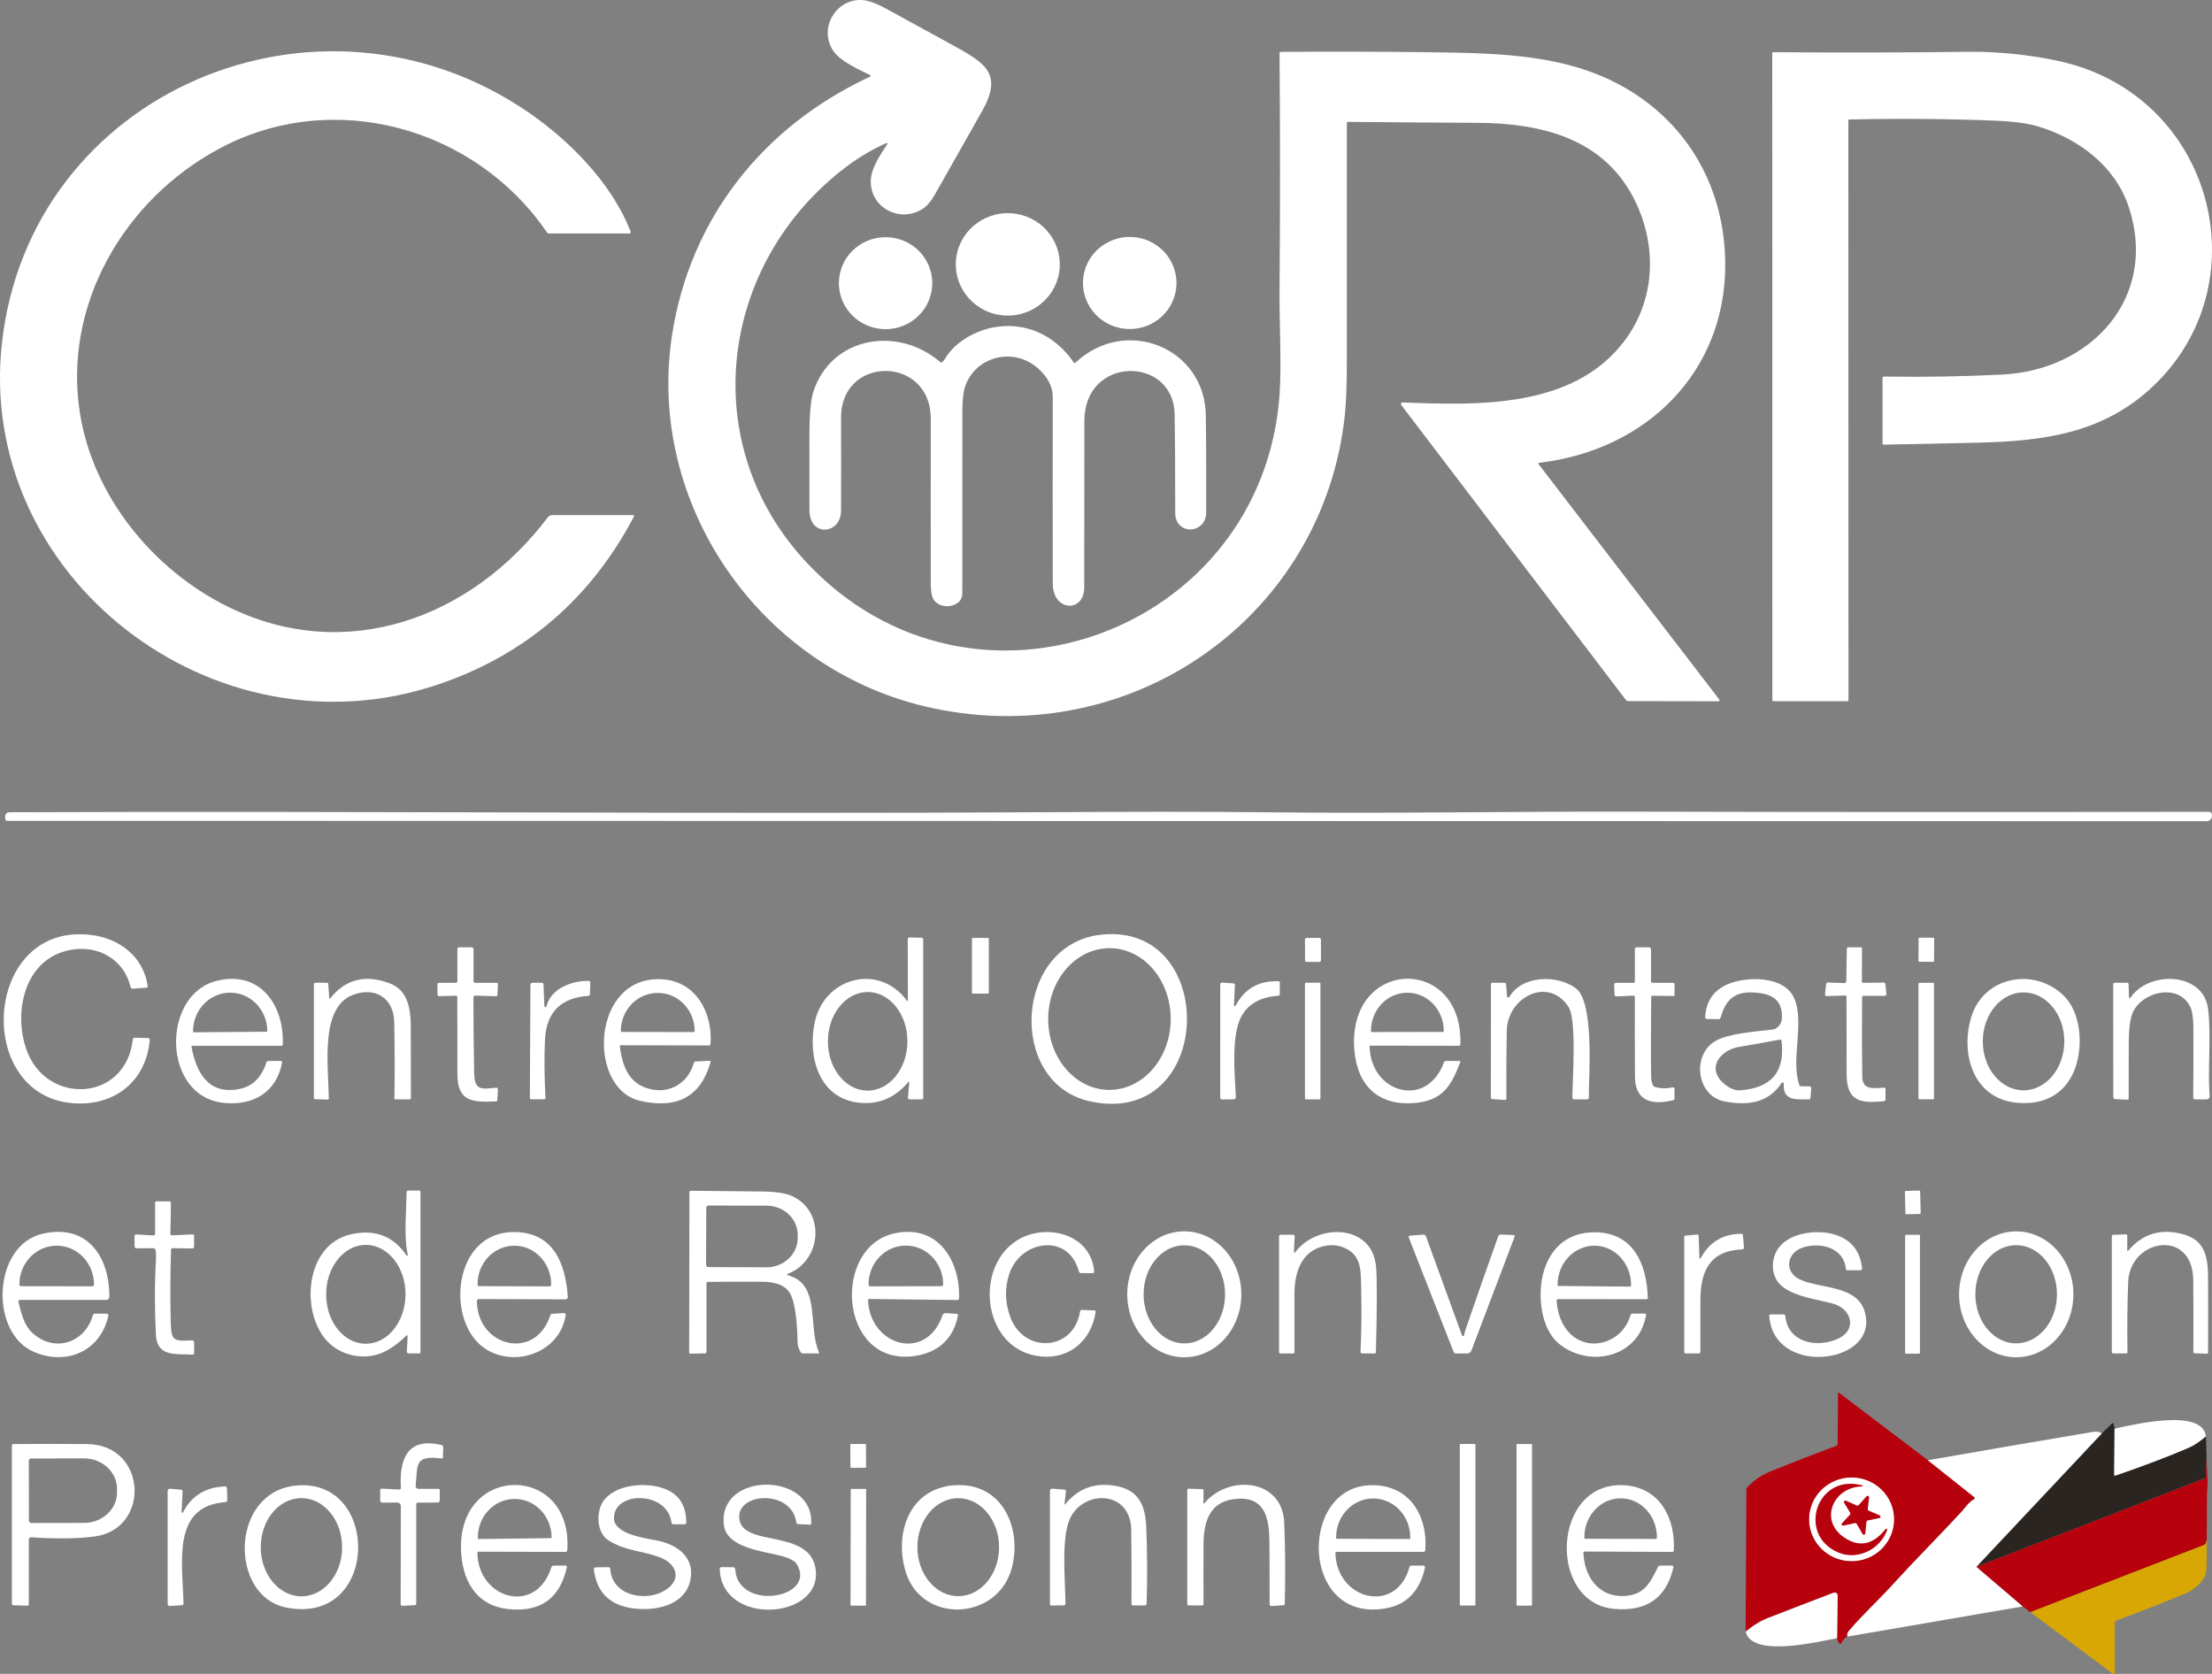 <svg xmlns="http://www.w3.org/2000/svg" width="74" height="56" viewBox="0 0 74 56" fill="none"><rect x="0" y="0" width="74" height="56" fill="#808080" stroke="none"/><g clip-path="url(#clip0_41_572)"><path d="M61.946 52.236C62.736 52.236 63.377 51.605 63.377 50.827C63.377 50.049 62.736 49.418 61.946 49.418C61.156 49.418 60.516 50.049 60.516 50.827C60.516 51.605 61.156 52.236 61.946 52.236Z" fill="white"></path><path d="M29.632 4.797C29.173 5.003 28.742 5.257 28.337 5.56C24.073 8.76 23.248 14.822 26.98 18.815C32.526 24.747 42.26 21.145 42.808 13.181C42.877 12.171 42.796 10.793 42.805 9.726C42.827 7.078 42.827 4.431 42.805 1.785C42.805 1.753 42.82 1.737 42.853 1.736C44.536 1.722 46.22 1.726 47.909 1.749C50.187 1.779 52.438 1.82 54.373 2.942C56.533 4.193 57.694 6.356 57.716 8.799C57.749 12.435 55.081 15.065 51.499 15.48C51.459 15.485 51.451 15.502 51.476 15.534L57.511 23.394C57.544 23.438 57.533 23.461 57.477 23.461L54.471 23.456C54.438 23.456 54.412 23.443 54.392 23.416L46.878 13.551C46.849 13.514 46.878 13.461 46.926 13.463C49.441 13.564 52.586 13.663 54.302 11.46C55.365 10.096 55.453 8.299 54.719 6.762C53.71 4.652 51.62 4.118 49.4 4.109C47.97 4.102 46.54 4.091 45.11 4.077C45.074 4.077 45.057 4.094 45.057 4.128C45.057 6.746 45.057 9.364 45.057 11.977C45.057 12.847 45.035 13.492 44.988 13.91C44.262 20.588 37.96 25.106 31.238 23.699C25.513 22.502 21.586 16.919 22.488 11.175C23.096 7.31 25.513 4.244 29.084 2.575C29.139 2.551 29.139 2.526 29.084 2.5C28.684 2.303 28.126 2.053 27.889 1.72C27.369 0.984 27.939 -0.044 28.837 0.001C29.043 0.012 29.314 0.109 29.651 0.294C30.399 0.704 31.147 1.114 31.895 1.523C33.006 2.131 33.55 2.494 32.843 3.739C32.321 4.661 31.799 5.583 31.277 6.505C31.145 6.739 31.004 6.901 30.856 6.994C30.104 7.467 29.115 6.953 29.131 6.054C29.137 5.637 29.431 5.207 29.672 4.84C29.709 4.783 29.696 4.77 29.633 4.798L29.632 4.797Z" fill="white"></path><path d="M17.687 3.765C19.026 4.685 20.459 6.106 21.097 7.749C21.109 7.779 21.086 7.811 21.054 7.811H18.376C18.339 7.811 18.312 7.797 18.292 7.767C15.876 4.238 11.115 2.931 7.315 4.983C4.125 6.706 2.107 10.221 2.673 13.816C3.109 16.582 5.094 19.036 7.586 20.278C11.571 22.265 15.788 20.665 18.328 17.305C18.363 17.259 18.416 17.233 18.473 17.233H21.175C21.214 17.233 21.225 17.249 21.207 17.283C19.756 20.036 17.576 21.907 14.671 22.894C7.16 25.443 -0.805 19.289 0.065 11.472C1.006 3.029 10.701 -1.037 17.687 3.765Z" fill="white"></path><path d="M59.292 23.408L59.289 1.769C59.289 1.756 59.3 1.746 59.312 1.746C61.574 1.765 63.781 1.759 65.929 1.732C66.966 1.719 68.48 1.89 69.47 2.199C74.246 3.689 75.577 9.798 71.857 13.078C70.25 14.494 68.356 14.758 66.181 14.809C65.13 14.834 64.077 14.857 63.025 14.875C62.994 14.875 62.978 14.862 62.978 14.832V12.656C62.978 12.616 62.998 12.596 63.038 12.597C64.36 12.619 65.677 12.597 66.988 12.531C69.982 12.379 72.204 9.938 71.219 6.934C70.769 5.564 69.554 4.651 68.206 4.237C67.851 4.129 67.377 4.063 66.779 4.038C65.136 3.973 63.498 3.96 61.867 3.998C61.845 3.998 61.834 4.009 61.834 4.031L61.839 23.413C61.839 23.444 61.825 23.458 61.794 23.458H59.339C59.307 23.458 59.29 23.442 59.29 23.409L59.292 23.408Z" fill="white"></path><path d="M35.432 9.119C35.586 8.185 34.942 7.305 33.994 7.153C33.045 7.002 32.151 7.636 31.997 8.57C31.844 9.504 32.488 10.385 33.436 10.536C34.385 10.688 35.278 10.053 35.432 9.119Z" fill="white"></path><path d="M31.16 9.764C31.323 8.93 30.769 8.123 29.922 7.963C29.074 7.802 28.255 8.348 28.092 9.182C27.929 10.017 28.484 10.824 29.331 10.984C30.178 11.145 30.997 10.599 31.16 9.764Z" fill="white"></path><path d="M38.616 10.778C39.351 10.331 39.579 9.381 39.124 8.657C38.67 7.933 37.706 7.709 36.971 8.157C36.236 8.604 36.009 9.554 36.463 10.277C36.917 11.001 37.881 11.225 38.616 10.778Z" fill="white"></path><path d="M35.99 12.122C37.675 10.56 40.289 11.639 40.339 13.871C40.35 14.341 40.353 15.429 40.351 17.134C40.351 17.887 39.315 17.913 39.316 17.16C39.316 15.578 39.309 14.475 39.296 13.851C39.256 11.904 36.279 11.885 36.276 14.083C36.273 15.94 36.272 17.796 36.272 19.654C36.272 20.508 35.22 20.467 35.219 19.52C35.215 17.442 35.215 15.363 35.219 13.284C35.219 12.94 35.058 12.621 34.734 12.33C33.93 11.605 32.658 11.899 32.291 12.916C32.227 13.096 32.195 13.38 32.195 13.771C32.195 15.802 32.195 17.834 32.193 19.864C32.193 20.305 31.503 20.426 31.246 20.078C31.151 19.949 31.139 19.677 31.139 19.515C31.135 17.681 31.135 15.849 31.139 14.014C31.141 11.884 28.129 11.88 28.136 13.974C28.14 15.011 28.14 16.049 28.136 17.084C28.132 17.888 27.08 17.976 27.08 17.068C27.08 16.237 27.08 15.406 27.078 14.575C27.078 13.849 27.126 13.346 27.221 13.068C27.843 11.259 30.03 10.894 31.453 12.11C31.476 12.131 31.513 12.128 31.535 12.105C31.576 12.058 31.611 12.011 31.639 11.963C31.96 11.435 32.631 11.072 33.203 10.959C34.288 10.741 35.295 11.212 35.909 12.111C35.933 12.147 35.961 12.152 35.994 12.121L35.99 12.122Z" fill="white"></path><path d="M73.824 27.473L0.244 27.46C0.212 27.46 0.184 27.437 0.178 27.405C0.154 27.251 0.201 27.175 0.324 27.174C12.02 27.126 23.717 27.24 35.413 27.17C37.745 27.156 40.092 27.149 42.422 27.175C46.514 27.222 50.608 27.142 54.699 27.153C61.062 27.169 67.462 27.17 73.901 27.158C73.954 27.158 73.996 27.199 73.996 27.251V27.301C73.996 27.395 73.92 27.472 73.824 27.472V27.473Z" fill="white"></path><path d="M2.37 36.901C-0.901 36.564 -0.535 30.827 3.06 31.28C4.009 31.4 4.797 32.007 4.942 32.988C4.946 33.021 4.932 33.039 4.898 33.042L4.45 33.077C4.41 33.08 4.374 33.054 4.365 33.015C4.165 32.148 3.368 31.66 2.516 31.756C0.851 31.943 0.426 33.795 0.879 35.101C1.537 36.993 4.206 36.874 4.444 34.774C4.449 34.734 4.471 34.717 4.512 34.717L4.943 34.727C4.992 34.727 5.014 34.754 5.009 34.801C4.882 36.207 3.782 37.046 2.371 36.902L2.37 36.901Z" fill="white"></path><path d="M37.103 36.462C38.235 36.467 39.159 35.41 39.165 34.102C39.172 32.792 38.26 31.726 37.129 31.721C35.997 31.715 35.073 32.772 35.066 34.08C35.06 35.391 35.972 36.456 37.103 36.462ZM36.436 36.838C33.68 36.211 33.924 31.549 36.877 31.265C40.815 30.888 40.625 37.789 36.436 36.838Z" fill="white"></path><path d="M29.021 36.487C29.756 36.49 30.353 35.753 30.357 34.842C30.36 33.931 29.767 33.19 29.033 33.187C28.298 33.184 27.7 33.921 27.697 34.832C27.694 35.743 28.287 36.484 29.021 36.487ZM30.379 36.207C29.94 36.726 29.401 36.955 28.762 36.894C27.358 36.757 27.008 35.282 27.265 34.161C27.602 32.7 29.396 32.211 30.339 33.473C30.361 33.503 30.372 33.5 30.372 33.462L30.368 31.419C30.368 31.381 30.387 31.361 30.426 31.362L30.834 31.372C30.863 31.372 30.885 31.395 30.885 31.423V36.731C30.885 36.763 30.869 36.78 30.836 36.78L30.433 36.778C30.391 36.778 30.372 36.757 30.375 36.715L30.417 36.223C30.422 36.176 30.407 36.171 30.376 36.207" fill="white"></path><path d="M64.701 32.153C64.701 32.167 64.689 32.178 64.675 32.178L64.205 32.175C64.191 32.175 64.18 32.163 64.18 32.15L64.185 31.394C64.185 31.38 64.197 31.369 64.211 31.369L64.681 31.372C64.695 31.372 64.706 31.384 64.706 31.397L64.701 32.153Z" fill="white"></path><path d="M33.049 31.377H32.547C32.529 31.377 32.516 31.391 32.516 31.407V33.21C32.516 33.227 32.529 33.241 32.547 33.241H33.049C33.066 33.241 33.08 33.227 33.08 33.21V31.407C33.08 31.391 33.066 31.377 33.049 31.377Z" fill="white"></path><path d="M44.192 32.125C44.192 32.156 44.166 32.182 44.135 32.182H43.716C43.684 32.184 43.658 32.158 43.658 32.127L43.656 31.434C43.656 31.403 43.682 31.377 43.713 31.377H44.132C44.164 31.375 44.19 31.401 44.19 31.431L44.192 32.125Z" fill="white"></path><path d="M15.301 32.83V31.751C15.301 31.711 15.322 31.691 15.363 31.691H15.768C15.817 31.691 15.842 31.715 15.842 31.764V32.827C15.842 32.861 15.859 32.879 15.895 32.879H16.607C16.643 32.879 16.66 32.895 16.657 32.93L16.64 33.281C16.64 33.313 16.621 33.329 16.589 33.328L15.897 33.308C15.858 33.308 15.838 33.327 15.838 33.365C15.838 34.196 15.847 35.026 15.861 35.857C15.873 36.471 16.054 36.447 16.598 36.39C16.639 36.386 16.659 36.403 16.656 36.444L16.639 36.794C16.637 36.829 16.618 36.848 16.582 36.849C15.813 36.876 15.303 36.868 15.301 35.929C15.299 35.075 15.297 34.221 15.299 33.367C15.299 33.329 15.279 33.31 15.24 33.312L14.694 33.326C14.662 33.326 14.636 33.302 14.635 33.27L14.633 32.928C14.633 32.895 14.649 32.879 14.682 32.879H15.248C15.28 32.879 15.297 32.862 15.297 32.83H15.301Z" fill="white"></path><path d="M55.366 36.365C55.56 36.419 55.757 36.422 55.956 36.378C55.988 36.371 56.017 36.394 56.018 36.427L56.02 36.75C56.02 36.781 56.005 36.8 55.974 36.807C55.246 36.986 54.699 36.829 54.696 36.013C54.691 35.131 54.69 34.249 54.692 33.367C54.692 33.327 54.672 33.308 54.633 33.309L54.081 33.335C54.044 33.338 54.013 33.308 54.012 33.272L54 32.944C53.998 32.901 54.019 32.88 54.062 32.88H54.643C54.675 32.88 54.692 32.864 54.692 32.831V31.752C54.692 31.712 54.713 31.692 54.754 31.692H55.156C55.208 31.692 55.233 31.717 55.233 31.767V32.83C55.233 32.857 55.254 32.879 55.282 32.879H55.971C56.003 32.879 56.02 32.895 56.02 32.928V33.282C56.02 33.308 56.007 33.321 55.981 33.321L55.291 33.313C55.257 33.313 55.24 33.329 55.239 33.363C55.227 34.524 55.227 35.428 55.239 36.069C55.239 36.14 55.261 36.219 55.3 36.307C55.313 36.336 55.337 36.356 55.367 36.365H55.366Z" fill="white"></path><path d="M62.34 32.881L63.008 32.872C63.049 32.872 63.071 32.892 63.075 32.931L63.105 33.243C63.109 33.291 63.087 33.315 63.038 33.315H62.346C62.311 33.315 62.295 33.33 62.295 33.364C62.286 34.252 62.287 35.137 62.299 36.021C62.306 36.493 62.709 36.399 63.025 36.388C63.06 36.388 63.077 36.403 63.077 36.438V36.777C63.077 36.817 63.056 36.839 63.017 36.842C62.215 36.917 61.779 36.837 61.777 35.933C61.777 35.071 61.774 34.209 61.773 33.346C61.773 33.316 61.758 33.303 61.727 33.304L61.109 33.324C61.077 33.324 61.052 33.297 61.055 33.266L61.089 32.928C61.094 32.887 61.116 32.869 61.157 32.87L61.69 32.889C61.732 32.891 61.766 32.857 61.767 32.817L61.782 31.747C61.782 31.711 61.802 31.692 61.839 31.692H62.254C62.279 31.692 62.292 31.705 62.292 31.73L62.287 32.832C62.287 32.866 62.305 32.882 62.339 32.882L62.34 32.881Z" fill="white"></path><path d="M6.478 34.536L8.923 34.515C8.934 34.515 8.943 34.506 8.943 34.495V34.491C8.937 33.776 8.376 33.203 7.689 33.209C7.004 33.214 6.452 33.798 6.458 34.511V34.516C6.458 34.527 6.467 34.535 6.478 34.535V34.536ZM6.446 34.986C6.415 34.986 6.404 35 6.409 35.03C6.563 35.844 6.936 36.604 7.94 36.445C8.421 36.369 8.743 36.071 8.908 35.551C8.92 35.513 8.946 35.495 8.984 35.495H9.388C9.427 35.495 9.442 35.513 9.436 35.55C9.251 36.536 8.484 36.993 7.498 36.898C5.407 36.698 5.386 33.262 7.259 32.81C8.709 32.46 9.507 33.632 9.461 34.938C9.461 34.969 9.443 34.987 9.411 34.987H6.446" fill="white"></path><path d="M11.051 33.395C11.563 32.754 12.228 32.589 13.042 32.899C13.652 33.13 13.741 33.773 13.742 34.334C13.745 35.133 13.746 35.931 13.747 36.731C13.747 36.762 13.731 36.778 13.698 36.778H13.233C13.206 36.778 13.193 36.765 13.193 36.737C13.208 36.104 13.207 35.26 13.19 34.206C13.177 33.377 12.535 32.998 11.795 33.288C10.716 33.71 10.977 35.591 11.001 36.736C11.001 36.772 10.985 36.788 10.949 36.787L10.546 36.774C10.515 36.774 10.5 36.758 10.5 36.726V32.938C10.5 32.898 10.521 32.878 10.562 32.878H10.936C10.966 32.878 10.981 32.892 10.983 32.922L11.014 33.384C11.018 33.417 11.029 33.422 11.051 33.395Z" fill="white"></path><path d="M20.794 34.524L23.216 34.528C23.229 34.528 23.239 34.517 23.239 34.505V34.492C23.239 33.79 22.69 33.219 22.01 33.218H22.003C21.322 33.218 20.772 33.785 20.77 34.488V34.501C20.77 34.514 20.782 34.524 20.794 34.524ZM21.413 36.828C19.622 36.42 19.778 32.61 22.157 32.762C23.292 32.835 23.846 33.891 23.769 34.922C23.765 34.958 23.747 34.976 23.71 34.976L20.785 34.968C20.746 34.968 20.731 34.986 20.735 35.024C20.826 35.634 21.001 36.171 21.602 36.39C22.308 36.648 23.007 36.289 23.212 35.56C23.221 35.529 23.242 35.511 23.275 35.511L23.724 35.488C23.764 35.485 23.779 35.504 23.768 35.543C23.443 36.684 22.658 37.112 21.412 36.828" fill="white"></path><path d="M45.887 34.527L48.277 34.523C48.291 34.523 48.299 34.513 48.299 34.501V34.488C48.299 33.782 47.755 33.212 47.086 33.212H47.073C46.404 33.212 45.863 33.786 45.864 34.491V34.504C45.864 34.517 45.874 34.526 45.886 34.526L45.887 34.527ZM45.819 35.008C45.851 36.57 47.728 37.109 48.305 35.545C48.318 35.511 48.343 35.494 48.379 35.494H48.817C48.851 35.494 48.862 35.509 48.849 35.541C48.562 36.283 48.294 36.789 47.412 36.891C46.097 37.043 45.395 36.291 45.307 35.108C45.079 32.046 48.934 31.93 48.857 34.927C48.857 34.968 48.835 34.987 48.794 34.987L45.842 34.982C45.825 34.982 45.817 34.99 45.817 35.008" fill="white"></path><path d="M50.416 33.335C50.419 33.375 50.471 33.386 50.492 33.353C50.929 32.611 52.116 32.612 52.715 33.061C53.346 33.533 53.149 35.966 53.152 36.723C53.152 36.76 53.134 36.778 53.096 36.778H52.659C52.621 36.778 52.602 36.76 52.602 36.721C52.606 36.133 52.751 34.112 52.474 33.687C51.796 32.648 50.429 33.361 50.408 34.48C50.394 35.231 50.389 35.983 50.395 36.738C50.395 36.774 50.365 36.802 50.329 36.799L49.92 36.77C49.889 36.768 49.875 36.753 49.875 36.723L49.878 32.927C49.878 32.895 49.894 32.878 49.927 32.878H50.313C50.358 32.878 50.383 32.899 50.386 32.944L50.417 33.334L50.416 33.335Z" fill="white"></path><path d="M57.732 36.3C57.902 36.427 58.061 36.486 58.209 36.476C59.264 36.404 59.728 35.851 59.597 34.816C59.593 34.785 59.577 34.774 59.548 34.78C59.092 34.864 58.636 34.946 58.18 35.023C57.508 35.135 57.052 35.792 57.733 36.3H57.732ZM59.676 36.257C59.679 36.215 59.623 36.196 59.6 36.232C59.153 36.91 58.458 36.992 57.692 36.848C56.746 36.668 56.589 35.282 57.392 34.823C57.831 34.571 58.732 34.512 59.334 34.438C59.364 34.434 59.392 34.423 59.415 34.406C59.531 34.32 59.594 34.223 59.605 34.114C59.655 33.6 59.423 33.305 58.911 33.229C58.17 33.119 57.765 33.309 57.563 34.039C57.552 34.077 57.528 34.097 57.487 34.096L57.097 34.089C57.066 34.089 57.043 34.063 57.044 34.032C57.069 33.504 57.325 33.118 57.833 32.913C58.459 32.66 59.694 32.642 60.024 33.398C60.379 34.21 59.898 35.452 60.194 36.294C60.205 36.326 60.226 36.341 60.26 36.341L60.53 36.344C60.568 36.344 60.598 36.376 60.594 36.413L60.567 36.724C60.563 36.762 60.542 36.781 60.503 36.78C60.099 36.774 59.638 36.847 59.675 36.26" fill="white"></path><path d="M67.69 36.477C68.443 36.48 69.056 35.748 69.059 34.843C69.062 33.939 68.454 33.204 67.701 33.2C66.948 33.197 66.335 33.929 66.332 34.834C66.329 35.738 66.937 36.473 67.69 36.477ZM68.986 33.258C69.515 33.734 69.636 34.568 69.547 35.224C69.394 36.33 68.649 37.003 67.477 36.893C65.992 36.755 65.574 35.225 65.951 34.011C66.363 32.687 67.986 32.359 68.986 33.258Z" fill="white"></path><path d="M71.288 33.356C71.915 32.462 73.734 32.518 73.873 33.776C73.978 34.745 73.85 35.709 73.922 36.674C73.927 36.731 73.881 36.778 73.823 36.778H73.43C73.391 36.778 73.371 36.759 73.372 36.721C73.379 35.937 73.381 35.154 73.377 34.372C73.375 34.045 73.339 33.814 73.272 33.679C72.865 32.876 71.67 33.177 71.353 33.865C71.259 34.07 71.214 34.436 71.215 34.965C71.215 35.558 71.215 36.152 71.212 36.747C71.212 36.777 71.198 36.79 71.167 36.789L70.767 36.771C70.721 36.769 70.698 36.745 70.698 36.699L70.695 32.927C70.695 32.894 70.712 32.878 70.745 32.878H71.161C71.193 32.878 71.209 32.893 71.21 32.925L71.222 33.337C71.225 33.411 71.246 33.417 71.289 33.356H71.288Z" fill="white"></path><path d="M18.211 33.654C18.211 33.674 18.226 33.688 18.245 33.69C18.265 33.693 18.283 33.679 18.286 33.661C18.423 33.066 19.147 32.805 19.689 32.815C19.73 32.815 19.748 32.836 19.748 32.875L19.734 33.271C19.734 33.298 19.72 33.312 19.692 33.314C18.766 33.377 18.279 33.863 18.233 34.771C18.204 35.315 18.21 35.966 18.247 36.724C18.247 36.76 18.232 36.777 18.197 36.777H17.778C17.744 36.777 17.726 36.76 17.726 36.726L17.745 32.956C17.745 32.904 17.773 32.878 17.825 32.878H18.128C18.158 32.878 18.181 32.9 18.182 32.929L18.21 33.653L18.211 33.654Z" fill="white"></path><path d="M41.282 33.629C41.282 33.66 41.324 33.672 41.339 33.644C41.631 33.079 42.105 32.806 42.766 32.827C42.799 32.827 42.815 32.846 42.815 32.877L42.813 33.255C42.813 33.292 42.793 33.311 42.756 33.313C42.183 33.352 41.778 33.573 41.542 33.979C41.184 34.596 41.302 35.913 41.345 36.693C41.348 36.747 41.323 36.776 41.267 36.777L40.894 36.783C40.845 36.783 40.82 36.76 40.82 36.712L40.822 32.934C40.822 32.89 40.845 32.87 40.889 32.873L41.253 32.897C41.294 32.9 41.314 32.922 41.312 32.963L41.281 33.629H41.282Z" fill="white"></path><path d="M44.148 32.876H43.683C43.668 32.876 43.656 32.888 43.656 32.902V36.752C43.656 36.767 43.668 36.779 43.683 36.779H44.148C44.162 36.779 44.174 36.767 44.174 36.752V32.902C44.174 32.888 44.162 32.876 44.148 32.876Z" fill="white"></path><path d="M64.672 32.88H64.206C64.192 32.88 64.18 32.892 64.18 32.906V36.751C64.18 36.765 64.192 36.777 64.206 36.777H64.672C64.687 36.777 64.699 36.765 64.699 36.751V32.906C64.699 32.892 64.687 32.88 64.672 32.88Z" fill="white"></path><path d="M12.232 44.955C12.966 44.958 13.562 44.219 13.566 43.306C13.569 42.392 12.977 41.651 12.244 41.647C11.51 41.644 10.914 42.383 10.911 43.297C10.907 44.21 11.499 44.952 12.232 44.955ZM13.644 41.978C13.503 41.396 13.598 40.509 13.6 39.889C13.6 39.858 13.626 39.831 13.658 39.83L14.016 39.828C14.048 39.828 14.066 39.844 14.066 39.877V45.23C14.066 45.262 14.049 45.279 14.016 45.279H13.676C13.631 45.279 13.609 45.257 13.611 45.213L13.636 44.722C13.64 44.664 13.62 44.655 13.578 44.696C13.324 44.944 13.071 45.126 12.819 45.241C12.211 45.518 11.431 45.37 10.967 44.89C10.032 43.922 10.195 41.634 11.748 41.291C12.541 41.116 13.158 41.35 13.598 41.997C13.613 42.019 13.649 42.005 13.643 41.978" fill="white"></path><path d="M23.627 40.402L23.621 42.317C23.621 42.358 23.653 42.39 23.694 42.39L25.643 42.397C26.216 42.399 26.683 41.964 26.686 41.423V41.315C26.688 40.776 26.224 40.338 25.652 40.336L23.703 40.33C23.662 40.33 23.629 40.361 23.628 40.402H23.627ZM23.634 42.932V45.228C23.634 45.259 23.619 45.274 23.587 45.275L23.103 45.287C23.071 45.287 23.055 45.273 23.055 45.24L23.064 39.895C23.064 39.854 23.084 39.836 23.124 39.837C23.906 39.843 24.686 39.851 25.466 39.861C25.923 39.865 26.255 39.912 26.463 39.999C27.624 40.489 27.511 42.179 26.351 42.615C26.329 42.624 26.329 42.655 26.353 42.662C27.477 42.951 27.014 44.392 27.398 45.237C27.411 45.265 27.402 45.279 27.37 45.279H26.856C26.827 45.279 26.8 45.264 26.786 45.239C26.719 45.125 26.683 45.015 26.682 44.91C26.669 44.213 26.606 43.707 26.488 43.393C26.336 42.98 25.923 42.882 25.48 42.88C24.881 42.878 24.281 42.88 23.683 42.884C23.651 42.884 23.633 42.9 23.633 42.933" fill="white"></path><path d="M64.254 40.586C64.254 40.6 64.243 40.612 64.229 40.612L63.771 40.623C63.758 40.623 63.745 40.613 63.744 40.598L63.727 39.867C63.727 39.853 63.738 39.841 63.752 39.841L64.21 39.83C64.223 39.83 64.236 39.84 64.237 39.855L64.254 40.586Z" fill="white"></path><path d="M5.723 41.807C5.694 42.632 5.691 43.456 5.713 44.28C5.73 44.88 5.841 44.867 6.418 44.842C6.467 44.839 6.494 44.864 6.494 44.913V45.261C6.494 45.302 6.472 45.322 6.43 45.318C5.895 45.284 5.256 45.414 5.216 44.658C5.17 43.766 5.171 42.924 5.219 42.13C5.225 42.015 5.221 41.912 5.204 41.82C5.198 41.779 5.172 41.758 5.128 41.758L4.566 41.761C4.531 41.761 4.503 41.733 4.502 41.699L4.5 41.362C4.5 41.318 4.522 41.296 4.567 41.299L5.138 41.331C5.166 41.333 5.189 41.31 5.189 41.283V40.24C5.189 40.209 5.205 40.191 5.239 40.191H5.651C5.698 40.191 5.719 40.213 5.719 40.259L5.7 41.278C5.7 41.307 5.723 41.33 5.753 41.328L6.439 41.296C6.475 41.296 6.493 41.311 6.493 41.347V41.705C6.493 41.746 6.472 41.767 6.43 41.767L5.771 41.758C5.739 41.758 5.723 41.773 5.722 41.804L5.723 41.807Z" fill="white"></path><path d="M0.701 43.029L3.093 43.033C3.121 43.033 3.144 43.011 3.144 42.983V42.971C3.144 42.256 2.59 41.676 1.903 41.675H1.893C1.207 41.675 0.65 42.252 0.649 42.968V42.98C0.649 43.008 0.671 43.03 0.7 43.03L0.701 43.029ZM0.614 43.552C0.754 44.079 0.827 44.466 1.305 44.76C2.039 45.209 2.878 44.813 3.108 43.999C3.118 43.965 3.14 43.949 3.176 43.949H3.57C3.606 43.949 3.634 43.983 3.626 44.017C3.36 45.213 2.223 45.688 1.149 45.234C-0.377 44.591 -0.243 41.64 1.44 41.27C2.943 40.938 3.662 42.066 3.659 43.373C3.659 43.45 3.621 43.488 3.543 43.488H0.664C0.63 43.488 0.606 43.519 0.615 43.552" fill="white"></path><path d="M16.028 43.028L18.385 43.035C18.414 43.035 18.438 43.012 18.438 42.983V42.969C18.44 42.255 17.892 41.676 17.21 41.674C16.53 41.672 15.977 42.247 15.975 42.961V42.975C15.975 43.004 15.998 43.028 16.028 43.028ZM18.923 43.469L16.016 43.46C15.983 43.46 15.955 43.487 15.955 43.52C15.955 45.05 17.909 45.556 18.412 43.999C18.42 43.971 18.438 43.957 18.467 43.955L18.85 43.926C18.895 43.921 18.931 43.962 18.925 44.006C18.683 45.487 16.651 45.901 15.806 44.703C14.986 43.539 15.389 41.251 17.146 41.218C18.513 41.194 18.92 42.265 18.995 43.393C18.999 43.434 18.965 43.469 18.923 43.468" fill="white"></path><path d="M29.11 43.034L31.5 43.029C31.529 43.029 31.552 43.007 31.552 42.978V42.965C31.552 42.25 30.993 41.672 30.308 41.672H30.298C29.611 41.672 29.057 42.254 29.057 42.968V42.981C29.057 43.01 29.08 43.033 29.109 43.033L29.11 43.034ZM29.039 43.496C29.102 45.033 30.99 45.578 31.53 44.002C31.546 43.955 31.592 43.925 31.641 43.929L32.002 43.954C32.039 43.957 32.053 43.975 32.047 44.01C31.89 44.845 31.302 45.312 30.451 45.381C28.058 45.576 27.846 41.707 29.928 41.261C31.393 40.947 32.123 42.187 32.085 43.436C32.085 43.468 32.057 43.493 32.027 43.492L29.08 43.457C29.052 43.457 29.039 43.47 29.04 43.497" fill="white"></path><path d="M34.844 45.382C32.895 45.21 32.551 42.457 34.001 41.511C34.938 40.9 36.494 41.247 36.604 42.532C36.608 42.572 36.589 42.592 36.548 42.592H36.169C36.128 42.592 36.103 42.572 36.093 42.534C35.74 41.228 34.14 41.49 33.765 42.617C33.606 43.094 33.618 43.581 33.804 44.076C34.259 45.288 35.922 45.215 36.133 43.868C36.137 43.837 36.155 43.822 36.188 43.823L36.611 43.839C36.643 43.839 36.658 43.856 36.653 43.888C36.519 44.824 35.8 45.466 34.843 45.382H34.844Z" fill="white"></path><path d="M39.624 44.944C40.377 44.944 40.985 44.206 40.983 43.3C40.981 42.393 40.37 41.659 39.617 41.66C38.865 41.66 38.256 42.397 38.258 43.304C38.261 44.211 38.871 44.945 39.624 44.944ZM39.623 45.407C38.569 45.409 37.713 44.467 37.711 43.304C37.709 42.14 38.562 41.197 39.615 41.194C40.67 41.192 41.525 42.134 41.527 43.297C41.53 44.461 40.676 45.405 39.623 45.407Z" fill="white"></path><path d="M43.287 41.89C43.287 41.91 43.31 41.918 43.322 41.903C44.042 40.923 45.903 40.921 46.034 42.375C46.07 42.784 46.068 43.737 46.029 45.234C46.029 45.265 46.013 45.28 45.981 45.28L45.572 45.278C45.532 45.278 45.514 45.259 45.515 45.221C45.547 44.516 45.553 43.812 45.537 43.111C45.524 42.532 45.55 42.054 45.068 41.791C44.779 41.634 44.47 41.615 44.139 41.732C43.496 41.961 43.305 42.633 43.305 43.282C43.305 43.932 43.305 44.581 43.305 45.231C43.305 45.264 43.288 45.28 43.255 45.28H42.839C42.807 45.28 42.789 45.264 42.789 45.231V41.368C42.789 41.328 42.81 41.308 42.851 41.308H43.248C43.292 41.308 43.313 41.33 43.311 41.373L43.287 41.892V41.89Z" fill="white"></path><path d="M59.68 43.082C59.247 42.785 59.215 42.193 59.469 41.795C59.826 41.238 60.781 41.12 61.368 41.299C61.926 41.468 62.236 41.849 62.294 42.439C62.297 42.47 62.273 42.495 62.243 42.495H61.803C61.771 42.495 61.753 42.48 61.751 42.448C61.686 41.733 60.883 41.54 60.301 41.74C59.766 41.923 59.681 42.549 60.205 42.8C60.933 43.151 62.338 42.949 62.43 44.145C62.549 45.672 59.313 45.997 59.188 44.01C59.188 43.986 59.199 43.973 59.223 43.973H59.66C59.7 43.973 59.721 43.992 59.725 44.03C59.811 44.918 60.783 45.107 61.48 44.79C62.152 44.486 61.942 43.777 61.309 43.609C60.775 43.468 60.14 43.395 59.68 43.082Z" fill="white"></path><path d="M71.21 41.83C71.674 41.283 72.266 41.098 72.988 41.279C73.738 41.466 73.863 41.994 73.868 42.724C73.873 43.565 73.873 44.407 73.868 45.249C73.868 45.275 73.853 45.289 73.827 45.288L73.424 45.275C73.393 45.275 73.377 45.259 73.377 45.227C73.381 44.428 73.38 43.631 73.373 42.834C73.359 41.074 71.251 41.442 71.196 42.887C71.166 43.671 71.159 44.455 71.172 45.241C71.172 45.265 71.16 45.278 71.135 45.278H70.698C70.666 45.278 70.648 45.262 70.648 45.229V41.357C70.648 41.326 70.664 41.31 70.696 41.309L71.124 41.296C71.152 41.296 71.165 41.309 71.165 41.337V41.813C71.165 41.858 71.179 41.863 71.209 41.828L71.21 41.83Z" fill="white"></path><path d="M52.134 43.021L54.537 43.043C54.552 43.043 54.565 43.03 54.565 43.015V42.996C54.572 42.272 54.027 41.679 53.348 41.674C52.669 41.669 52.113 42.25 52.107 42.976V42.994C52.107 43.009 52.12 43.022 52.136 43.022L52.134 43.021ZM52.202 44.994C51.62 44.551 51.484 43.636 51.557 42.983C51.662 42.048 52.202 41.285 53.21 41.229C54.613 41.154 55.092 42.251 55.126 43.429C55.126 43.449 55.111 43.465 55.091 43.465L52.133 43.462C52.093 43.462 52.074 43.482 52.076 43.521C52.1 43.881 52.2 44.186 52.374 44.435C52.992 45.317 54.268 44.982 54.543 44.003C54.553 43.965 54.578 43.947 54.617 43.947H55.035C55.061 43.947 55.072 43.96 55.068 43.986C54.843 45.377 53.241 45.78 52.203 44.994" fill="white"></path><path d="M67.446 44.942C68.2 44.942 68.812 44.209 68.813 43.301C68.816 42.395 68.205 41.657 67.451 41.656C66.697 41.656 66.084 42.389 66.083 43.297C66.081 44.204 66.692 44.941 67.446 44.942ZM67.448 45.407C66.392 45.404 65.538 44.461 65.539 43.298C65.541 42.135 66.399 41.194 67.454 41.196C68.51 41.199 69.364 42.142 69.363 43.305C69.361 44.468 68.503 45.409 67.448 45.407Z" fill="white"></path><path d="M56.912 42.063C57.195 41.548 57.639 41.285 58.243 41.275C58.283 41.275 58.307 41.295 58.31 41.335L58.342 41.733C58.345 41.773 58.325 41.795 58.285 41.797C57.171 41.846 56.885 42.548 56.885 43.527C56.885 44.094 56.885 44.66 56.885 45.229C56.885 45.262 56.868 45.278 56.835 45.278H56.393C56.361 45.278 56.344 45.262 56.344 45.229V41.383C56.344 41.354 56.358 41.339 56.388 41.335L56.778 41.301C56.804 41.298 56.827 41.319 56.828 41.346L56.85 42.046C56.854 42.127 56.874 42.131 56.912 42.06V42.063Z" fill="white"></path><path d="M48.982 44.664C48.989 44.609 49.004 44.55 49.026 44.485C49.385 43.441 49.752 42.397 50.123 41.353C50.135 41.322 50.166 41.301 50.2 41.302L50.624 41.317C50.668 41.319 50.682 41.34 50.667 41.382L49.226 45.179C49.202 45.246 49.152 45.28 49.08 45.28H48.713C48.674 45.28 48.64 45.257 48.627 45.222L47.128 41.398C47.117 41.37 47.136 41.34 47.166 41.339L47.612 41.304C47.653 41.301 47.69 41.326 47.705 41.363L48.909 44.673C48.922 44.71 48.977 44.704 48.982 44.665V44.664Z" fill="white"></path><path d="M64.204 41.309H63.761C63.746 41.309 63.734 41.32 63.734 41.335V45.26C63.734 45.275 63.746 45.286 63.761 45.286H64.204C64.218 45.286 64.23 45.275 64.23 45.26V41.335C64.23 41.32 64.218 41.309 64.204 41.309Z" fill="white"></path><path d="M63.365 50.83C63.365 50.055 62.729 49.429 61.943 49.429C61.157 49.429 60.521 50.055 60.521 50.83C60.521 51.604 61.157 52.23 61.943 52.23C62.729 52.23 63.365 51.604 63.365 50.83ZM64.497 48.852L66.051 50.088C66.073 50.105 66.071 50.14 66.047 50.154C65.845 50.265 65.738 50.453 65.618 50.582C64.85 51.412 64.083 52.174 63.288 53.048C62.814 53.568 62.291 54.041 61.84 54.58C61.803 54.629 61.791 54.687 61.804 54.752C61.718 54.79 61.651 54.861 61.602 54.963C61.583 55.003 61.56 55.006 61.529 54.975C61.498 54.943 61.475 54.887 61.458 54.806L61.477 53.38C61.477 53.309 61.407 53.26 61.339 53.286C60.595 53.571 59.864 53.851 59.151 54.129C58.898 54.227 58.648 54.381 58.398 54.589L58.423 49.835C58.423 49.803 58.436 49.77 58.458 49.748C58.679 49.518 58.938 49.343 59.236 49.222C59.965 48.927 60.699 48.641 61.437 48.366C61.462 48.356 61.475 48.337 61.476 48.31L61.489 46.618C61.489 46.587 61.503 46.579 61.529 46.599L64.496 48.852" fill="#B7020D"></path><path d="M0.964 48.871L0.968 50.875C0.968 50.918 1.003 50.953 1.046 50.951L2.812 50.948C3.421 50.948 3.916 50.49 3.915 49.928V49.806C3.915 49.244 3.418 48.789 2.808 48.79L1.043 48.793C1 48.793 0.965 48.828 0.965 48.871H0.964ZM0.965 51.497L0.963 53.678C0.963 53.704 0.949 53.718 0.922 53.717L0.457 53.705C0.417 53.705 0.398 53.683 0.398 53.646V48.357C0.398 48.325 0.414 48.31 0.446 48.31C1.269 48.304 2.089 48.305 2.906 48.31C4.931 48.329 5.042 51.147 3.171 51.402C2.616 51.477 1.906 51.486 1.038 51.43C0.998 51.428 0.965 51.458 0.965 51.496" fill="white"></path><path d="M13.411 49.782C13.355 48.838 13.614 48.058 14.778 48.346C14.811 48.355 14.827 48.375 14.827 48.409L14.817 48.754C14.817 48.782 14.803 48.794 14.774 48.791C13.854 48.68 13.977 48.99 13.905 49.714C13.901 49.764 13.941 49.808 13.993 49.808H14.662C14.694 49.808 14.711 49.825 14.711 49.857V50.199C14.711 50.237 14.681 50.266 14.643 50.266L13.976 50.27C13.942 50.27 13.925 50.288 13.925 50.322V53.644C13.925 53.682 13.907 53.701 13.868 53.702L13.463 53.721C13.424 53.721 13.404 53.703 13.404 53.665L13.409 50.404C13.409 50.312 13.362 50.266 13.268 50.267L12.793 50.269C12.743 50.269 12.719 50.245 12.719 50.196V49.852C12.719 49.816 12.736 49.8 12.773 49.802L13.362 49.831C13.39 49.831 13.413 49.809 13.412 49.782H13.411Z" fill="white"></path><path d="M28.974 49.072C28.974 49.089 28.961 49.103 28.944 49.103L28.482 49.106C28.465 49.106 28.451 49.093 28.451 49.077L28.445 48.34C28.445 48.324 28.459 48.31 28.475 48.31L28.938 48.307C28.954 48.307 28.969 48.32 28.969 48.336L28.974 49.072Z" fill="white"></path><path d="M49.333 48.307H48.862C48.848 48.307 48.836 48.318 48.836 48.333V53.687C48.836 53.701 48.848 53.713 48.862 53.713H49.333C49.347 53.713 49.359 53.701 49.359 53.687V48.333C49.359 48.318 49.347 48.307 49.333 48.307Z" fill="white"></path><path d="M51.226 48.309H50.761C50.746 48.309 50.734 48.32 50.734 48.335V53.69C50.734 53.704 50.746 53.716 50.761 53.716H51.226C51.24 53.716 51.252 53.704 51.252 53.69V48.335C51.252 48.32 51.24 48.309 51.226 48.309Z" fill="white"></path><path d="M73.819 48.742L73.805 48.306L73.799 48.052C73.593 48.23 73.398 48.359 73.217 48.437C72.529 48.733 71.716 49.041 70.78 49.364C70.747 49.376 70.731 49.364 70.731 49.329L70.743 47.797L70.711 47.648C70.702 47.602 70.68 47.597 70.647 47.628L70.317 47.952L66.117 52.418L73.758 49.459C73.789 49.446 73.802 49.426 73.801 49.393L73.797 49.33L73.819 48.742Z" fill="#2A2521"></path><path d="M61.471 51.928C60.107 51.316 60.784 49.275 62.305 49.695C62.313 49.697 62.318 49.706 62.318 49.715C62.318 49.724 62.309 49.73 62.3 49.73C61.346 49.734 60.834 50.85 61.693 51.433C62.197 51.776 62.66 51.683 63.08 51.154C63.09 51.142 63.106 51.138 63.119 51.146C63.133 51.152 63.139 51.168 63.134 51.183C62.901 51.836 62.13 52.224 61.471 51.928Z" fill="#B7020D"></path><path d="M73.819 48.742L73.797 49.331L73.801 49.394C73.801 49.425 73.787 49.447 73.758 49.46L66.117 52.419L67.667 53.743L67.925 53.937L73.737 51.689C73.768 51.677 73.787 51.655 73.796 51.623L73.824 51.526L73.832 49.983L73.855 49.631L73.817 48.743L73.819 48.742Z" fill="#B7020D"></path><path d="M10.09 53.405C10.841 53.401 11.449 52.664 11.445 51.757C11.442 50.849 10.829 50.116 10.079 50.118C9.327 50.122 8.72 50.859 8.723 51.766C8.726 52.674 9.339 53.407 10.09 53.405ZM9.572 53.779C7.663 53.399 7.691 49.926 9.889 49.7C12.748 49.407 12.71 54.404 9.572 53.779Z" fill="white"></path><path d="M16.012 51.488L18.428 51.458C18.442 51.458 18.453 51.446 18.453 51.433V51.42C18.444 50.709 17.888 50.14 17.21 50.148H17.198C16.519 50.157 15.977 50.739 15.986 51.45V51.463C15.986 51.477 15.998 51.488 16.011 51.488H16.012ZM15.97 51.949C15.993 53.492 17.933 54.058 18.445 52.433C18.456 52.396 18.482 52.377 18.522 52.377H18.919C18.957 52.377 18.971 52.395 18.963 52.43C18.736 53.47 18.088 53.938 17.019 53.833C15.894 53.722 15.446 52.82 15.423 51.82C15.354 48.936 19.173 48.981 18.978 51.86C18.974 51.9 18.952 51.919 18.91 51.919L16.009 51.911C15.984 51.911 15.97 51.924 15.972 51.949" fill="white"></path><path d="M20.357 51.534C19.949 51.274 19.947 50.592 20.163 50.253C20.552 49.641 21.637 49.569 22.252 49.813C22.724 50 22.959 50.376 22.958 50.938C22.958 50.976 22.939 50.995 22.901 50.995H22.53C22.491 50.995 22.47 50.975 22.465 50.937C22.323 49.866 20.531 49.873 20.54 50.794C20.544 51.303 21.502 51.449 21.936 51.528C22.672 51.66 23.296 52.129 23.078 52.934C22.874 53.685 21.997 53.882 21.294 53.82C20.442 53.745 19.968 53.309 19.868 52.511C19.862 52.462 19.884 52.435 19.935 52.435L20.345 52.429C20.39 52.429 20.414 52.451 20.417 52.494C20.472 53.379 21.574 53.59 22.205 53.229C22.841 52.866 22.657 52.309 22.045 52.087C21.464 51.878 20.91 51.885 20.357 51.532V51.534Z" fill="white"></path><path d="M26.092 52.041C25.529 51.895 24.301 51.782 24.215 51.013C24.015 49.216 27.224 49.242 27.137 50.965C27.137 50.997 27.12 51.011 27.087 51.009L26.701 50.989C26.666 50.987 26.645 50.969 26.64 50.934C26.485 49.809 24.625 49.925 24.733 50.813C24.852 51.792 27.133 51.113 27.291 52.533C27.474 54.183 24.14 54.41 24.078 52.492C24.078 52.449 24.098 52.427 24.142 52.428L24.527 52.432C24.569 52.432 24.593 52.454 24.595 52.496C24.684 53.927 27.345 53.473 26.656 52.33C26.586 52.215 26.399 52.119 26.092 52.041Z" fill="white"></path><path d="M32.059 53.399C32.813 53.399 33.425 52.663 33.423 51.757C33.42 50.851 32.808 50.12 32.054 50.121C31.3 50.121 30.688 50.857 30.69 51.763C30.692 52.668 31.305 53.4 32.059 53.399ZM33.85 52.451C33.386 54.221 30.848 54.345 30.302 52.596C29.909 51.333 30.395 49.792 31.934 49.688C33.526 49.581 34.199 51.119 33.85 52.451Z" fill="white"></path><path d="M35.652 50.306C36.088 49.777 36.657 49.581 37.362 49.718C38.108 49.865 38.318 50.375 38.347 51.102C38.382 51.95 38.385 52.8 38.358 53.65C38.358 53.688 38.336 53.708 38.299 53.708H37.904C37.87 53.708 37.852 53.69 37.852 53.657C37.856 52.834 37.855 52.011 37.845 51.19C37.83 49.852 36.26 49.826 35.801 50.79C35.493 51.436 35.638 52.865 35.644 53.652C35.644 53.687 35.627 53.704 35.592 53.706L35.186 53.712C35.145 53.712 35.125 53.693 35.125 53.653V49.875C35.125 49.832 35.161 49.8 35.205 49.803L35.621 49.837C35.651 49.84 35.663 49.855 35.66 49.883L35.615 50.289C35.61 50.339 35.622 50.346 35.655 50.305L35.652 50.306Z" fill="white"></path><path d="M40.299 50.282C41.101 49.324 42.907 49.459 42.963 50.949C42.998 51.852 43.003 52.757 42.98 53.664C42.98 53.687 42.967 53.7 42.943 53.702L42.536 53.73C42.502 53.732 42.473 53.706 42.473 53.672C42.473 52.539 42.47 51.827 42.467 51.536C42.457 50.857 42.349 50.093 41.43 50.139C40.488 50.185 40.263 50.859 40.262 51.692C40.259 52.345 40.259 53.002 40.262 53.659C40.262 53.693 40.245 53.709 40.211 53.709H39.768C39.736 53.709 39.719 53.693 39.719 53.66V49.843C39.719 49.822 39.736 49.804 39.758 49.805L40.215 49.818C40.248 49.818 40.263 49.834 40.262 49.866L40.26 50.268C40.26 50.311 40.273 50.316 40.3 50.282H40.299Z" fill="white"></path><path d="M44.723 51.48L47.156 51.487C47.169 51.487 47.179 51.477 47.179 51.464V51.435C47.182 50.717 46.629 50.133 45.943 50.131C45.258 50.129 44.701 50.709 44.699 51.427V51.457C44.699 51.47 44.709 51.48 44.722 51.48H44.723ZM44.675 51.956C44.715 53.534 46.719 54.023 47.151 52.428C47.158 52.397 47.187 52.377 47.218 52.377H47.613C47.652 52.377 47.679 52.41 47.672 52.447C47.497 53.217 47.073 53.668 46.399 53.799C43.526 54.358 43.413 49.814 45.795 49.69C47.111 49.621 47.771 50.67 47.682 51.854C47.678 51.895 47.656 51.917 47.613 51.917H44.713C44.687 51.917 44.672 51.93 44.673 51.957" fill="white"></path><path d="M53.043 51.48L55.39 51.484C55.412 51.484 55.431 51.465 55.431 51.444V51.431C55.431 50.712 54.893 50.128 54.226 50.127H54.211C53.545 50.127 53.003 50.709 53.002 51.427V51.44C53.002 51.462 53.021 51.481 53.043 51.481V51.48ZM52.972 51.949C52.996 52.708 53.452 53.416 54.298 53.395C54.998 53.378 55.201 52.965 55.472 52.411C55.483 52.39 55.506 52.376 55.531 52.376H55.925C55.973 52.376 55.991 52.398 55.98 52.444C55.745 53.459 55.086 53.919 54.005 53.825C51.768 53.633 51.912 49.585 54.299 49.686C55.523 49.739 56.056 50.792 55.994 51.869C55.991 51.903 55.973 51.92 55.938 51.919L53.016 51.906C52.986 51.906 52.972 51.92 52.973 51.949" fill="white"></path><path d="M6.074 50.584C6.074 50.611 6.108 50.62 6.121 50.598C6.404 50.044 6.871 49.755 7.521 49.728C7.568 49.725 7.592 49.748 7.593 49.794L7.604 50.187C7.604 50.227 7.585 50.248 7.546 50.252C5.742 50.382 6.107 52.244 6.139 53.642C6.139 53.68 6.123 53.7 6.084 53.702L5.683 53.729C5.642 53.733 5.609 53.701 5.609 53.662V49.878C5.609 49.835 5.647 49.802 5.69 49.805L6.06 49.837C6.094 49.841 6.109 49.859 6.108 49.892L6.075 50.587L6.074 50.584Z" fill="white"></path><path d="M28.97 53.691C28.97 53.706 28.959 53.717 28.944 53.717H28.479C28.464 53.717 28.453 53.705 28.453 53.69L28.46 49.835C28.46 49.82 28.471 49.81 28.485 49.81H28.951C28.965 49.81 28.976 49.822 28.976 49.836L28.97 53.691Z" fill="white"></path><path d="M62.515 50.538L62.881 50.695C62.925 50.714 62.918 50.778 62.871 50.786L62.48 50.867C62.459 50.871 62.444 50.889 62.44 50.909L62.402 51.301C62.397 51.349 62.334 51.361 62.31 51.32L62.112 50.979C62.101 50.959 62.08 50.951 62.059 50.955L61.67 51.04C61.622 51.051 61.59 50.995 61.622 50.96L61.891 50.669C61.905 50.654 61.907 50.63 61.896 50.611L61.693 50.273C61.669 50.233 61.712 50.185 61.756 50.205L62.12 50.367C62.14 50.375 62.162 50.371 62.178 50.354L62.443 50.059C62.474 50.024 62.533 50.05 62.529 50.097L62.484 50.487C62.482 50.509 62.494 50.529 62.514 50.537L62.515 50.538Z" fill="#B7020D"></path><path d="M73.82 51.525C73.828 51.846 73.826 52.167 73.814 52.486C73.798 52.907 73.403 53.19 73.044 53.338C72.301 53.645 71.553 53.938 70.798 54.216C70.767 54.227 70.748 54.256 70.748 54.288V55.953C70.748 55.992 70.705 56.012 70.674 55.99L67.922 53.934L73.733 51.687C73.764 51.675 73.784 51.653 73.793 51.62L73.82 51.523V51.525Z" fill="#D8A703"></path><path d="M70.739 47.796L70.727 49.328C70.727 49.363 70.742 49.375 70.776 49.363C71.713 49.04 72.525 48.732 73.213 48.436C73.395 48.358 73.589 48.228 73.795 48.051C73.683 47.093 71.342 47.667 70.739 47.796Z" fill="white"></path><path d="M70.061 47.897C68.231 48.203 66.376 48.521 64.495 48.852L66.049 50.088C66.071 50.106 66.069 50.141 66.045 50.155C65.843 50.266 65.736 50.454 65.617 50.582C64.848 51.413 64.081 52.174 63.286 53.048C62.812 53.568 62.289 54.041 61.838 54.58C61.801 54.629 61.789 54.687 61.802 54.752L64.772 54.241L67.665 53.743L66.115 52.419L70.315 47.953C70.232 47.904 70.148 47.885 70.062 47.899L70.061 47.897Z" fill="white"></path><path d="M61.456 54.805C60.839 54.915 58.617 55.473 58.398 54.588C58.647 54.379 58.898 54.226 59.151 54.128C59.864 53.85 60.594 53.57 61.339 53.285C61.407 53.26 61.478 53.308 61.477 53.379L61.458 54.805H61.456Z" fill="white"></path></g><defs><clipPath id="clip0_41_572"><rect width="74" height="56" fill="white"></rect></clipPath></defs></svg>
